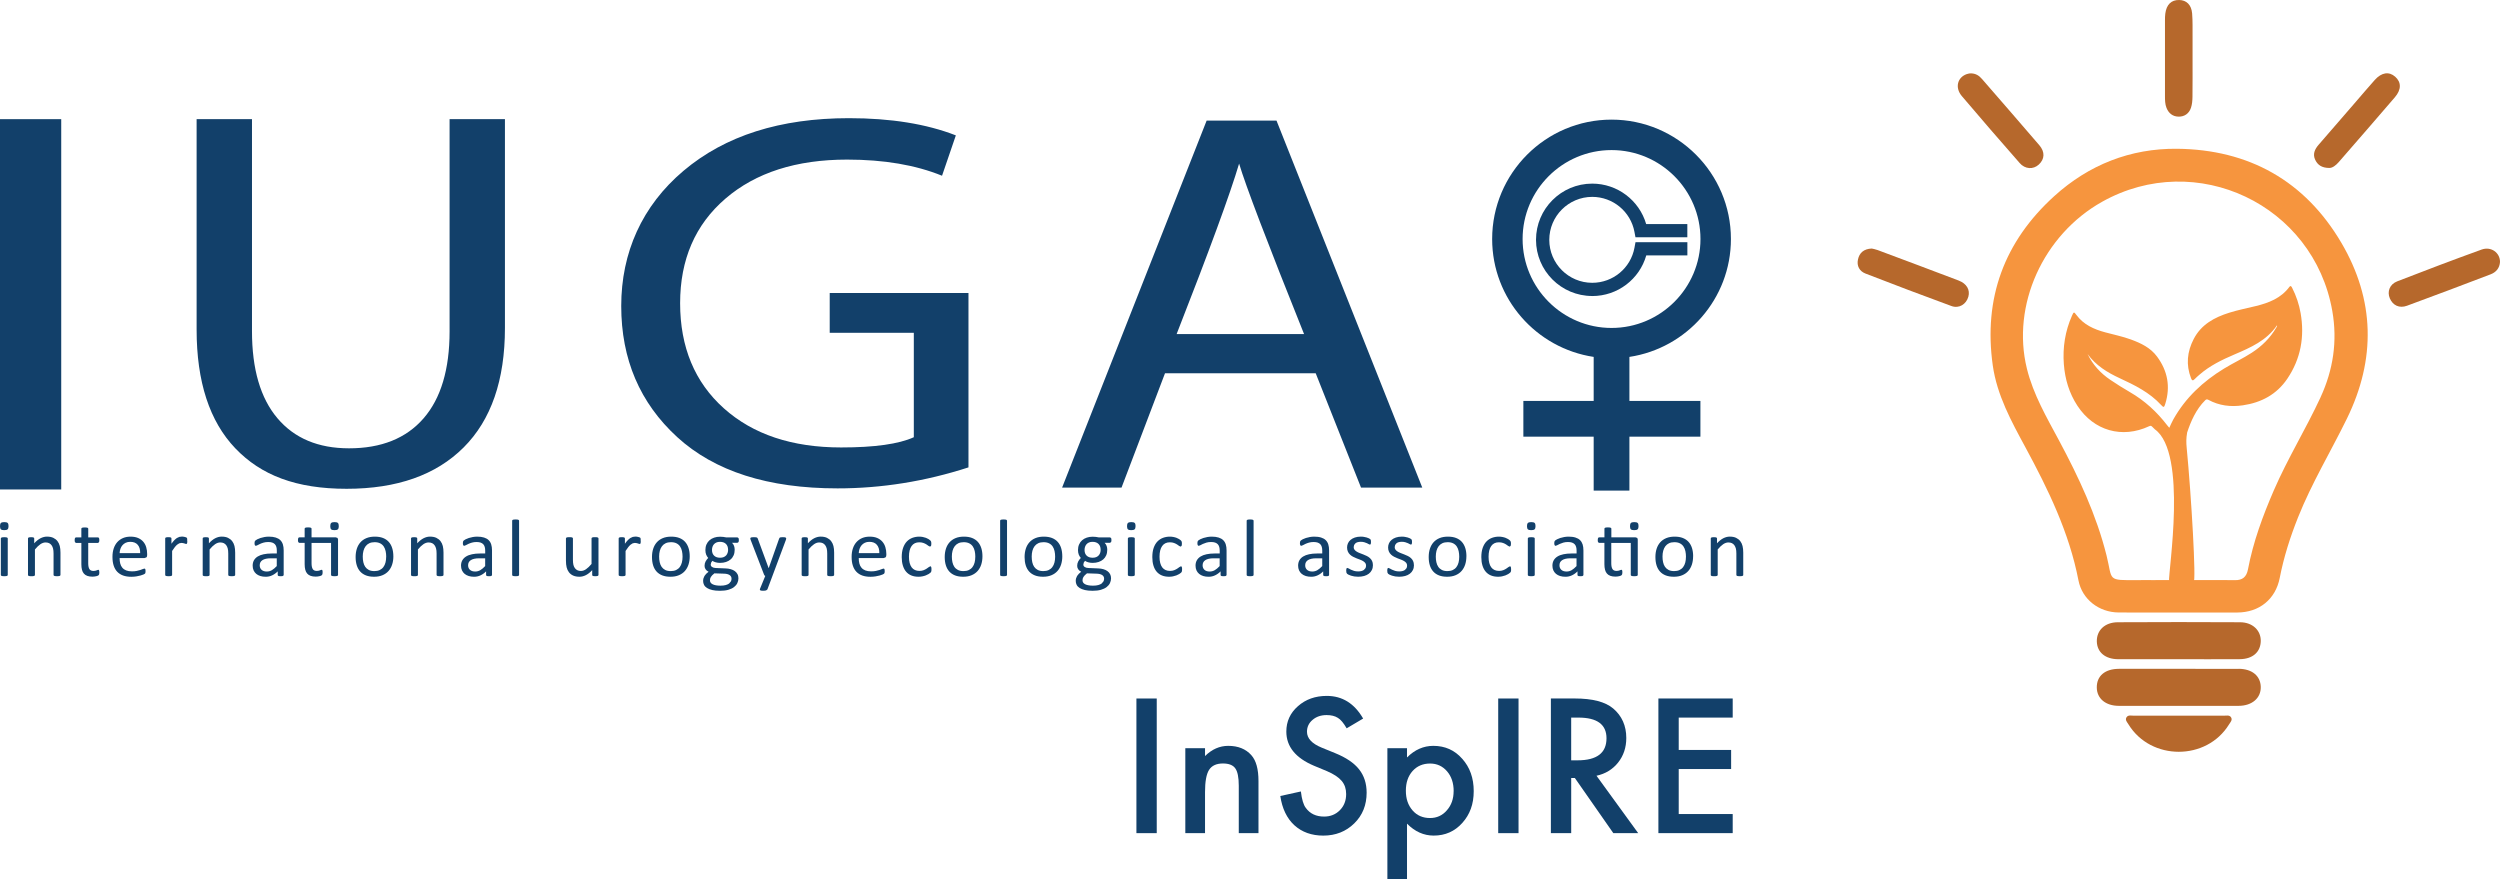 <?xml version="1.0" encoding="UTF-8"?><svg id="Layer_2" xmlns="http://www.w3.org/2000/svg" viewBox="0 0 1221.69 429.72"><defs><style>.cls-1{fill:#b6682c;}.cls-2{fill:#f6953e;}.cls-3{fill:#12406a;}</style></defs><g id="Layer_1-2"><path class="cls-3" d="M4.17,257.09c0,.77-.15,1.29-.45,1.57-.3.28-.85.42-1.65.42s-1.33-.13-1.63-.41c-.29-.27-.44-.79-.44-1.54s.15-1.29.45-1.57c.3-.28.85-.42,1.65-.42s1.33.14,1.63.41c.29.27.44.79.44,1.54M3.79,280.97l-.08.26-.27.19-.51.12-.84.04-.82-.04-.52-.12-.27-.19-.07-.26v-17.84l.07-.25.27-.2.52-.12.82-.04.84.04.51.12.27.2.08.25v17.84ZM29.54,280.97l-.08.26-.26.19-.51.12-.82.04-.84-.04-.51-.12-.27-.19-.08-.26v-10.44c0-1.02-.08-1.84-.24-2.46s-.4-1.16-.71-1.6c-.32-.45-.72-.8-1.22-1.04-.5-.23-1.07-.35-1.73-.35-.85,0-1.69.29-2.54.87-.84.58-1.74,1.43-2.66,2.56v12.47l-.09.26-.26.19-.51.12-.84.04-.82-.04-.53-.12-.27-.19-.07-.26v-17.84l.06-.27.24-.2.47-.12.76-.03.75.03.46.12.23.2.07.27v2.36c1.04-1.13,2.07-1.96,3.1-2.48,1.04-.52,2.08-.79,3.13-.79,1.22,0,2.26.2,3.1.6.84.41,1.52.95,2.04,1.62.52.67.89,1.47,1.12,2.37.23.91.34,1.99.34,3.27v10.89ZM48.55,279.65l-.08.92-.24.49-.49.3-.75.23-.89.15-.95.06c-.95,0-1.77-.12-2.46-.37-.68-.24-1.25-.61-1.68-1.11-.44-.5-.76-1.12-.95-1.89-.2-.76-.3-1.65-.3-2.68v-10.43h-2.59l-.49-.32c-.12-.21-.19-.55-.19-1.03l.05-.63.13-.42.22-.23.3-.07h2.57v-4.24l.07-.26.26-.21.52-.12.82-.04.84.04.51.12.27.21.08.26v4.24h4.74l.28.07.22.23.13.42.04.63c0,.48-.06.82-.19,1.03l-.49.32h-4.74v9.96c0,1.23.19,2.15.56,2.79.38.62,1.05.94,2.02.94l.84-.09.66-.19.49-.19.37-.09.2.05.14.19.1.37.04.59M71.91,271.28c0,.52-.13.89-.4,1.11l-.92.33h-12.14c0,.99.1,1.88.31,2.68.21.8.55,1.48,1.03,2.04.48.57,1.1,1.01,1.87,1.31.77.3,1.71.46,2.81.46.88,0,1.66-.07,2.35-.21.69-.14,1.28-.3,1.78-.47.5-.17.92-.33,1.24-.47l.73-.21.25.07.18.21.09.38.03.6-.02.45-.05.34-.1.26-.19.23-.67.36c-.37.16-.84.33-1.43.49-.58.16-1.26.3-2.03.43-.77.12-1.59.19-2.46.19-1.52,0-2.84-.21-3.98-.61-1.14-.41-2.1-1.02-2.88-1.82-.78-.81-1.36-1.82-1.76-3.04-.4-1.21-.59-2.63-.59-4.25s.21-2.91.61-4.13c.41-1.23,1-2.26,1.77-3.12.77-.85,1.71-1.51,2.8-1.97,1.09-.46,2.32-.68,3.66-.68,1.45,0,2.68.23,3.7.67,1.02.45,1.86,1.05,2.51,1.82.66.76,1.14,1.65,1.44,2.68s.46,2.12.46,3.29v.59ZM68.5,270.3c.04-1.72-.35-3.07-1.18-4.05-.83-.99-2.06-1.47-3.7-1.47-.84,0-1.57.15-2.21.46-.63.3-1.16.71-1.58,1.21-.43.5-.76,1.09-.99,1.76-.23.67-.36,1.36-.39,2.09h10.05ZM91.53,264.29l-.02.73-.09.46-.15.26-.26.09-.4-.09-.53-.18-.67-.17-.8-.08-1.01.2-1.04.66c-.36.3-.74.71-1.14,1.21-.4.51-.83,1.13-1.31,1.86v11.73l-.08.26-.27.19-.51.12-.84.04-.82-.04-.52-.12-.27-.19-.07-.26v-17.84l.06-.27.25-.2.47-.12.76-.03.74.03.47.12.23.2.07.27v2.59c.51-.71.98-1.3,1.42-1.75.45-.45.87-.81,1.26-1.06l1.18-.54,1.17-.15.61.02.71.12.66.18.42.2.16.19.07.23.04.4v.73M114.92,280.97l-.08.26-.26.19-.52.12-.82.04-.84-.04-.51-.12-.27-.19-.08-.26v-10.44c0-1.02-.08-1.84-.24-2.46-.16-.62-.4-1.16-.72-1.6-.32-.45-.72-.8-1.22-1.04-.5-.23-1.07-.35-1.73-.35-.85,0-1.69.29-2.54.87s-1.74,1.43-2.67,2.56v12.47l-.08.26-.26.19-.51.12-.84.04-.82-.04-.52-.12-.27-.19-.07-.26v-17.84l.06-.27.24-.2.47-.12.76-.03.75.03.46.12.23.2.07.27v2.36c1.04-1.13,2.07-1.96,3.1-2.48,1.03-.52,2.07-.79,3.13-.79,1.23,0,2.26.2,3.1.6.84.41,1.52.95,2.04,1.62.52.67.89,1.47,1.12,2.37.22.91.34,1.99.34,3.27v10.89ZM138.61,280.99l-.16.36-.45.18-.84.06-.85-.06-.46-.18-.14-.36v-1.78c-.81.83-1.71,1.48-2.69,1.94-.99.47-2.04.7-3.15.7-.97,0-1.85-.12-2.64-.36-.79-.25-1.46-.6-2.01-1.06-.55-.46-.98-1.03-1.29-1.7-.31-.68-.46-1.45-.46-2.31,0-1.01.21-1.87.63-2.62.43-.74,1.04-1.36,1.83-1.85.8-.49,1.76-.86,2.92-1.1,1.15-.25,2.45-.37,3.88-.37h2.54v-1.39c0-.69-.07-1.3-.22-1.83-.15-.53-.4-.97-.73-1.32-.34-.35-.77-.62-1.3-.8-.54-.18-1.19-.27-1.97-.27-.83,0-1.58.1-2.24.29-.67.19-1.25.41-1.75.64-.5.23-.92.44-1.25.64l-.75.29-.29-.08-.22-.23-.13-.41-.04-.55.07-.78.35-.55c.18-.17.5-.37.95-.6.45-.23.97-.44,1.56-.63.58-.19,1.23-.35,1.92-.47.7-.12,1.4-.19,2.11-.19,1.33,0,2.45.14,3.38.44.93.29,1.68.71,2.26,1.28.57.56.99,1.26,1.25,2.09.26.83.39,1.8.39,2.92v12.04ZM135.26,272.83h-2.89c-.93,0-1.74.07-2.43.23-.69.15-1.25.38-1.7.68-.45.3-.79.66-1,1.07-.21.42-.32.9-.32,1.44,0,.93.31,1.66.92,2.22.61.55,1.46.82,2.55.82.89,0,1.72-.22,2.47-.66.76-.44,1.56-1.11,2.39-2v-3.8ZM164.12,262.61l.84.27.23.78v17.31l-.08.26-.28.19-.53.12-.8.04-.84-.04-.52-.12-.28-.19-.08-.26v-15.66h-9.53v9.96c0,1.23.19,2.15.56,2.79.37.62,1.05.94,2.02.94l.84-.09.66-.19.49-.19.37-.09.2.05.14.19.09.37.04.59-.08.9-.24.49-.49.31-.75.23-.89.15-.94.06c-.96,0-1.78-.12-2.46-.37-.69-.24-1.25-.61-1.68-1.11-.44-.5-.76-1.12-.95-1.89-.2-.76-.3-1.65-.3-2.68v-10.43h-2.59l-.49-.32c-.12-.21-.19-.55-.19-1.03l.05-.63.13-.42.22-.23.3-.07h2.57v-4.24l.07-.26.26-.21.52-.12.82-.04.84.04.51.12.27.21.08.26v4.24h11.87ZM165.56,257.09c0,.77-.15,1.29-.45,1.57-.3.28-.85.42-1.65.42s-1.33-.13-1.63-.41c-.29-.27-.44-.79-.44-1.54s.15-1.29.45-1.57c.3-.28.85-.42,1.65-.42s1.33.14,1.62.41c.29.27.44.79.44,1.54M192.23,271.85c0,1.46-.2,2.8-.6,4.02-.39,1.22-.99,2.28-1.77,3.16-.79.89-1.77,1.58-2.95,2.07-1.18.5-2.55.74-4.11.74s-2.83-.22-3.97-.65c-1.13-.44-2.06-1.07-2.81-1.9-.75-.83-1.31-1.85-1.68-3.03-.37-1.19-.56-2.54-.56-4.05s.2-2.8.58-4.02c.39-1.22.98-2.28,1.76-3.16.78-.89,1.76-1.57,2.94-2.06,1.17-.49,2.55-.73,4.12-.73s2.84.22,3.97.65c1.13.44,2.06,1.07,2.81,1.9.75.83,1.32,1.85,1.69,3.04.37,1.19.57,2.53.57,4.02M188.73,272.06c0-.96-.09-1.88-.28-2.74-.19-.86-.49-1.62-.92-2.26-.43-.65-1.01-1.16-1.74-1.54-.73-.37-1.64-.57-2.73-.57-1.01,0-1.87.18-2.6.52-.72.35-1.32.83-1.79,1.46-.47.63-.82,1.38-1.05,2.23-.23.86-.35,1.79-.35,2.82s.1,1.9.28,2.76c.19.86.49,1.61.93,2.25.44.64,1.02,1.15,1.75,1.53.73.38,1.64.56,2.73.56.99,0,1.86-.17,2.58-.51.73-.35,1.34-.82,1.8-1.45.47-.62.82-1.36,1.04-2.22.22-.86.33-1.81.33-2.84M216.73,280.97l-.08.26-.27.19-.51.12-.82.04-.84-.04-.51-.12-.27-.19-.08-.26v-10.44c0-1.02-.08-1.84-.25-2.46-.16-.62-.4-1.16-.72-1.6-.31-.45-.72-.8-1.21-1.04-.5-.23-1.08-.35-1.74-.35-.85,0-1.69.29-2.54.87-.85.58-1.74,1.43-2.66,2.56v12.47l-.08.26-.27.19-.51.12-.84.04-.82-.04-.52-.12-.26-.19-.07-.26v-17.84l.06-.27.24-.2.47-.12.76-.03.74.03.46.12.23.2.07.27v2.36c1.04-1.13,2.08-1.96,3.11-2.48,1.03-.52,2.07-.79,3.12-.79,1.23,0,2.26.2,3.11.6.84.41,1.52.95,2.04,1.62.52.67.89,1.47,1.12,2.37.23.91.34,1.99.34,3.27v10.89ZM240.43,280.99l-.16.36-.45.18-.84.06-.84-.06-.46-.18-.14-.36v-1.78c-.81.83-1.71,1.48-2.69,1.94-1,.47-2.04.7-3.15.7-.97,0-1.86-.12-2.64-.36-.79-.25-1.45-.6-2.01-1.06-.55-.46-.98-1.03-1.29-1.7-.31-.68-.47-1.45-.47-2.31,0-1.01.22-1.87.64-2.62.43-.74,1.04-1.36,1.83-1.85.79-.49,1.76-.86,2.92-1.1,1.15-.25,2.44-.37,3.87-.37h2.55v-1.39c0-.69-.07-1.3-.23-1.83-.15-.53-.39-.97-.73-1.32-.34-.35-.77-.62-1.3-.8-.54-.18-1.19-.27-1.98-.27-.83,0-1.58.1-2.24.29-.67.19-1.24.41-1.74.64-.5.23-.92.44-1.26.64l-.75.29-.29-.08-.22-.23-.13-.41-.04-.55.07-.78.35-.55c.19-.17.5-.37.95-.6.45-.23.97-.44,1.56-.63.58-.19,1.23-.35,1.93-.47.7-.12,1.4-.19,2.11-.19,1.33,0,2.45.14,3.38.44.93.29,1.68.71,2.25,1.28.58.56.99,1.26,1.25,2.09.26.83.39,1.8.39,2.92v12.04ZM237.08,272.83h-2.89c-.93,0-1.74.07-2.42.23-.69.15-1.25.38-1.71.68-.45.3-.78.66-.99,1.07-.21.42-.32.9-.32,1.44,0,.93.31,1.66.92,2.22.61.55,1.46.82,2.56.82.89,0,1.71-.22,2.47-.66.76-.44,1.55-1.11,2.39-2v-3.8ZM253.66,280.97l-.08.26-.27.19-.51.12-.84.04-.82-.04-.52-.12-.27-.19-.07-.26v-26.48l.07-.28.27-.2.52-.12.82-.04.84.04.51.12.27.2.08.28v26.48ZM292.45,280.97l-.07.26-.25.19-.48.12-.73.04-.77-.04-.47-.12-.23-.19-.06-.26v-2.36c-1.05,1.13-2.09,1.95-3.12,2.46-1.03.51-2.06.77-3.11.77-1.23,0-2.27-.2-3.11-.59-.84-.39-1.52-.93-2.04-1.62-.52-.68-.89-1.47-1.11-2.38-.23-.91-.34-2-.34-3.3v-10.83l.08-.27.27-.2.54-.12.82-.03.82.03.52.12.28.2.08.27v10.39c0,1.04.08,1.88.23,2.51.16.63.4,1.16.72,1.6.32.45.73.79,1.22,1.04.49.24,1.06.36,1.72.36.84,0,1.69-.29,2.53-.87.84-.58,1.73-1.43,2.68-2.56v-12.47l.07-.27.27-.2.52-.12.83-.03.82.03.51.12.28.2.09.27v17.84ZM313.12,264.29l-.02.73-.08.46-.16.26-.25.09-.4-.09-.54-.18-.67-.17-.8-.08-1.01.2-1.04.66c-.36.3-.74.71-1.14,1.21-.4.51-.83,1.13-1.31,1.86v11.73l-.09.26-.26.19-.51.12-.84.04-.82-.04-.52-.12-.26-.19-.07-.26v-17.84l.06-.27.24-.2.47-.12.76-.03.75.03.46.12.23.2.08.27v2.59c.5-.71.97-1.3,1.42-1.75.44-.45.86-.81,1.26-1.06l1.18-.54,1.18-.15.6.02.7.12.67.18.42.2.16.19.07.23.04.4v.73M337.05,271.85c0,1.46-.2,2.8-.59,4.02-.4,1.22-.99,2.28-1.77,3.16s-1.77,1.58-2.95,2.07c-1.18.5-2.55.74-4.11.74s-2.84-.22-3.97-.65c-1.13-.44-2.07-1.07-2.82-1.9-.75-.83-1.31-1.85-1.68-3.03-.37-1.19-.55-2.54-.55-4.05s.19-2.8.58-4.02c.39-1.22.98-2.28,1.76-3.16.78-.89,1.76-1.57,2.94-2.06,1.17-.49,2.55-.73,4.12-.73s2.84.22,3.97.65c1.13.44,2.07,1.07,2.81,1.9.75.83,1.31,1.85,1.69,3.04.38,1.19.57,2.53.57,4.02M333.55,272.06c0-.96-.1-1.88-.28-2.74-.18-.86-.49-1.62-.92-2.26-.43-.65-1.01-1.16-1.74-1.54-.73-.37-1.64-.57-2.73-.57-1.01,0-1.87.18-2.6.52-.72.35-1.32.83-1.79,1.46-.47.63-.82,1.38-1.05,2.23-.23.86-.34,1.79-.34,2.82s.09,1.9.28,2.76c.19.86.49,1.61.93,2.25.44.64,1.02,1.15,1.75,1.53.73.38,1.64.56,2.73.56.99,0,1.86-.17,2.59-.51.73-.35,1.33-.82,1.8-1.45.47-.62.81-1.36,1.03-2.22.22-.86.34-1.81.34-2.84M361.06,263.94c0,.47-.07.8-.2,1l-.5.31h-2.63c.48.48.81,1.01,1,1.58.19.58.29,1.17.29,1.8,0,1.03-.17,1.94-.51,2.73-.35.8-.83,1.47-1.47,2.01-.64.55-1.4.97-2.27,1.26-.87.29-1.85.44-2.91.44-.75,0-1.47-.1-2.14-.29-.68-.19-1.2-.43-1.57-.72l-.61.81-.23,1.05c0,.47.22.85.66,1.15.45.31,1.04.47,1.77.5l4.82.2c.92.03,1.75.15,2.52.37.77.22,1.43.53,1.99.93.56.4,1,.9,1.31,1.49.32.58.47,1.27.47,2.05s-.18,1.6-.53,2.33c-.35.74-.9,1.39-1.63,1.95-.73.56-1.66,1-2.8,1.33-1.14.32-2.47.48-4.02.48s-2.75-.12-3.8-.36c-1.05-.25-1.9-.58-2.57-1.01-.67-.42-1.16-.93-1.45-1.52-.3-.58-.45-1.22-.45-1.91,0-.44.05-.86.16-1.27l.5-1.17.84-1.06c.33-.33.72-.67,1.16-1-.67-.33-1.17-.75-1.48-1.25-.32-.5-.48-1.05-.48-1.63,0-.81.17-1.52.51-2.16.34-.63.77-1.2,1.27-1.7-.42-.49-.76-1.04-1-1.65-.25-.61-.37-1.36-.37-2.23,0-1.02.18-1.93.53-2.73.36-.81.85-1.49,1.48-2.04.63-.56,1.39-.98,2.26-1.28.88-.3,1.84-.45,2.88-.45.56,0,1.08.03,1.57.09.48.06.94.14,1.36.23h5.57l.52.33c.12.22.18.55.18,1M357.48,282.77c0-.77-.33-1.35-.97-1.77-.65-.41-1.52-.63-2.63-.66l-4.77-.16c-.44.33-.8.64-1.07.94l-.67.85-.34.8-.09.82c0,.86.45,1.51,1.35,1.95.9.44,2.16.66,3.77.66,1.03,0,1.88-.1,2.57-.29.69-.19,1.25-.45,1.67-.76l.91-1.09c.19-.41.28-.84.28-1.29M355.79,268.64c0-1.21-.35-2.16-1.04-2.84-.69-.68-1.67-1.02-2.94-1.02-.66,0-1.23.1-1.72.32-.48.21-.89.5-1.21.87-.32.37-.56.8-.72,1.28-.16.48-.23.99-.23,1.52,0,1.17.35,2.1,1.04,2.77.7.67,1.66,1.01,2.91,1.01.67,0,1.26-.1,1.75-.3.49-.21.9-.49,1.23-.85.32-.36.56-.78.71-1.26.16-.47.24-.97.24-1.49M377.47,281.46l-2.46,6.58-.62.48c-.33.11-.84.17-1.52.17l-.86-.05-.5-.17-.2-.32.11-.47,2.54-6.22-.35-.25-.23-.37-6.57-17.05-.17-.65.17-.38.53-.19.99-.05.96.03.55.11.3.23.19.4,5.27,14.31h.06l5.08-14.39.3-.49.52-.16c.23-.03.57-.05,1-.05l.94.05.54.19.17.38-.12.59-6.62,17.74ZM407.62,280.97l-.08.26-.27.19-.51.12-.82.04-.84-.04-.51-.12-.27-.19-.08-.26v-10.44c0-1.02-.08-1.84-.24-2.46-.16-.62-.4-1.16-.72-1.6-.31-.45-.72-.8-1.22-1.04-.5-.23-1.07-.35-1.73-.35-.85,0-1.7.29-2.54.87-.85.58-1.74,1.43-2.67,2.56v12.47l-.08.26-.26.19-.51.12-.84.04-.82-.04-.52-.12-.27-.19-.07-.26v-17.84l.06-.27.24-.2.47-.12.76-.03.75.03.46.12.23.2.07.27v2.36c1.04-1.13,2.07-1.96,3.1-2.48,1.04-.52,2.07-.79,3.13-.79,1.23,0,2.26.2,3.1.6.84.41,1.52.95,2.04,1.62.52.67.89,1.47,1.12,2.37.23.91.34,1.99.34,3.27v10.89ZM433.12,271.28c0,.52-.14.89-.41,1.11l-.92.33h-12.14c0,.99.1,1.88.31,2.68.21.8.55,1.48,1.03,2.04.48.57,1.1,1.01,1.87,1.31.77.3,1.71.46,2.82.46.88,0,1.66-.07,2.34-.21.69-.14,1.28-.3,1.78-.47.5-.17.92-.33,1.24-.47l.73-.21.26.07.17.21.1.38.03.6-.02.45-.05.34-.11.26-.18.23-.67.36c-.37.16-.84.33-1.43.49-.59.16-1.27.3-2.04.43-.77.12-1.6.19-2.46.19-1.52,0-2.84-.21-3.98-.61-1.14-.41-2.1-1.02-2.87-1.82-.78-.81-1.37-1.82-1.76-3.04-.4-1.21-.59-2.63-.59-4.25s.21-2.91.61-4.13c.41-1.23,1-2.26,1.77-3.12.77-.85,1.7-1.51,2.79-1.97,1.1-.46,2.32-.68,3.67-.68,1.44,0,2.68.23,3.7.67,1.02.45,1.85,1.05,2.51,1.82.65.76,1.14,1.65,1.44,2.68.31,1.03.47,2.12.47,3.29v.59ZM429.71,270.3c.04-1.72-.36-3.07-1.19-4.05-.83-.99-2.06-1.47-3.7-1.47-.83,0-1.57.15-2.2.46-.64.3-1.16.71-1.59,1.21-.43.5-.75,1.09-.99,1.76-.23.67-.36,1.36-.39,2.09h10.05ZM455.18,278.24l-.02.58-.07.41-.12.3-.33.38-.87.62c-.41.25-.87.47-1.38.66-.51.19-1.06.35-1.67.47-.6.12-1.22.18-1.86.18-1.33,0-2.5-.21-3.52-.63-1.03-.42-1.88-1.05-2.57-1.86-.69-.81-1.21-1.81-1.57-3-.36-1.18-.55-2.55-.55-4.09,0-1.75.23-3.27.67-4.53.45-1.27,1.05-2.3,1.82-3.11.77-.8,1.68-1.4,2.72-1.79,1.05-.39,2.17-.59,3.38-.59.59,0,1.16.06,1.71.17.55.11,1.06.24,1.53.42.46.18.88.38,1.24.6l.79.58.34.38.16.33.08.43.02.59c0,.51-.06.87-.18,1.07l-.45.31-.71-.33-1.01-.72c-.41-.27-.91-.51-1.49-.73-.58-.22-1.27-.33-2.06-.33-1.63,0-2.87.6-3.74,1.81-.87,1.21-1.29,2.97-1.29,5.26,0,1.16.11,2.15.34,3.02.23.87.56,1.59.99,2.17.44.58.97,1.01,1.61,1.29.63.28,1.36.43,2.18.43.78,0,1.46-.12,2.05-.35.59-.24,1.09-.5,1.52-.79l1.08-.77.69-.35.24.08.17.27.11.47.03.68M480.1,271.85c0,1.46-.2,2.8-.59,4.02-.39,1.22-.99,2.28-1.77,3.16-.79.89-1.77,1.58-2.95,2.07-1.18.5-2.55.74-4.11.74s-2.84-.22-3.97-.65c-1.13-.44-2.06-1.07-2.81-1.9-.75-.83-1.31-1.85-1.68-3.03-.37-1.19-.56-2.54-.56-4.05s.2-2.8.58-4.02c.39-1.22.97-2.28,1.76-3.16.79-.89,1.76-1.57,2.94-2.06,1.17-.49,2.55-.73,4.11-.73s2.84.22,3.97.65c1.13.44,2.07,1.07,2.82,1.9.75.83,1.31,1.85,1.69,3.04.38,1.19.57,2.53.57,4.02M476.61,272.06c0-.96-.09-1.88-.28-2.74-.19-.86-.49-1.62-.93-2.26-.43-.65-1.01-1.16-1.74-1.54-.73-.37-1.64-.57-2.73-.57-1.01,0-1.87.18-2.6.52-.72.35-1.32.83-1.79,1.46-.47.63-.82,1.38-1.05,2.23-.23.86-.34,1.79-.34,2.82s.1,1.9.28,2.76c.19.86.5,1.61.93,2.25.43.64,1.02,1.15,1.75,1.53.74.38,1.64.56,2.73.56,1,0,1.86-.17,2.59-.51.73-.35,1.33-.82,1.8-1.45.47-.62.82-1.36,1.04-2.22.22-.86.33-1.81.33-2.84M492.11,280.97l-.09.26-.26.19-.51.12-.84.04-.82-.04-.52-.12-.26-.19-.07-.26v-26.48l.07-.28.26-.2.52-.12.82-.04.84.04.51.12.26.2.09.28v26.48ZM519.12,271.85c0,1.46-.2,2.8-.59,4.02-.39,1.22-.98,2.28-1.77,3.16-.79.89-1.77,1.58-2.95,2.07-1.18.5-2.56.74-4.11.74s-2.83-.22-3.96-.65c-1.13-.44-2.07-1.07-2.82-1.9-.75-.83-1.31-1.85-1.68-3.03-.36-1.19-.55-2.54-.55-4.05s.2-2.8.58-4.02c.39-1.22.97-2.28,1.76-3.16.79-.89,1.76-1.57,2.94-2.06,1.17-.49,2.55-.73,4.11-.73s2.84.22,3.97.65c1.13.44,2.07,1.07,2.81,1.9.75.83,1.32,1.85,1.69,3.04.37,1.19.56,2.53.56,4.02M515.62,272.06c0-.96-.09-1.88-.28-2.74-.19-.86-.49-1.62-.92-2.26-.43-.65-1.01-1.16-1.74-1.54-.73-.37-1.64-.57-2.73-.57-1.01,0-1.87.18-2.6.52-.72.35-1.32.83-1.79,1.46-.47.63-.82,1.38-1.05,2.23-.22.86-.34,1.79-.34,2.82s.1,1.9.28,2.76c.18.86.49,1.61.93,2.25.44.64,1.02,1.15,1.75,1.53.73.38,1.64.56,2.73.56.99,0,1.86-.17,2.59-.51.73-.35,1.33-.82,1.8-1.45.47-.62.82-1.36,1.04-2.22.22-.86.33-1.81.33-2.84M543.13,263.94c0,.47-.06.8-.2,1l-.5.31h-2.63c.47.48.81,1.01,1,1.58.19.58.29,1.17.29,1.8,0,1.03-.17,1.94-.51,2.73-.34.8-.83,1.47-1.46,2.01-.64.55-1.4.97-2.27,1.26-.87.29-1.85.44-2.91.44-.75,0-1.47-.1-2.14-.29-.68-.19-1.2-.43-1.56-.72l-.61.81-.23,1.05c0,.47.22.85.66,1.15.45.31,1.04.47,1.77.5l4.82.2c.91.03,1.75.15,2.52.37.76.22,1.43.53,1.98.93.57.4,1,.9,1.32,1.49.31.58.47,1.27.47,2.05s-.18,1.6-.53,2.33c-.36.74-.9,1.39-1.63,1.95-.73.56-1.66,1-2.8,1.33-1.14.32-2.47.48-4.01.48s-2.76-.12-3.8-.36c-1.05-.25-1.9-.58-2.57-1.01-.67-.42-1.16-.93-1.46-1.52-.3-.58-.45-1.22-.45-1.91,0-.44.05-.86.16-1.27l.5-1.17.84-1.06c.34-.33.72-.67,1.16-1-.67-.33-1.16-.75-1.48-1.25-.32-.5-.48-1.05-.48-1.63,0-.81.17-1.52.51-2.16.34-.63.76-1.2,1.27-1.7-.43-.49-.76-1.04-1.01-1.65-.24-.61-.37-1.36-.37-2.23,0-1.02.18-1.93.54-2.73.35-.81.84-1.49,1.47-2.04.63-.56,1.38-.98,2.26-1.28.88-.3,1.84-.45,2.88-.45.56,0,1.08.03,1.57.09.48.06.93.14,1.36.23h5.57l.52.33c.12.22.17.55.17,1M539.55,282.77c0-.77-.33-1.35-.97-1.77-.65-.41-1.53-.63-2.63-.66l-4.77-.16c-.44.33-.8.64-1.07.94l-.67.85-.34.8-.1.82c0,.86.45,1.51,1.35,1.95.9.44,2.16.66,3.77.66,1.02,0,1.88-.1,2.57-.29.69-.19,1.24-.45,1.67-.76l.91-1.09c.19-.41.28-.84.28-1.29M537.85,268.64c0-1.21-.35-2.16-1.04-2.84-.69-.68-1.67-1.02-2.94-1.02-.66,0-1.23.1-1.72.32-.49.21-.89.5-1.21.87-.32.37-.56.8-.72,1.28-.16.48-.23.99-.23,1.52,0,1.17.35,2.1,1.04,2.77.69.67,1.66,1.01,2.91,1.01.67,0,1.25-.1,1.75-.3.49-.21.9-.49,1.22-.85.33-.36.56-.78.72-1.26.16-.47.23-.97.23-1.49M554.91,257.09c0,.77-.15,1.29-.45,1.57-.3.28-.85.42-1.65.42s-1.33-.13-1.62-.41c-.29-.27-.44-.79-.44-1.54s.15-1.29.45-1.57c.3-.28.85-.42,1.66-.42s1.33.14,1.62.41c.3.27.44.79.44,1.54M554.54,280.97l-.08.26-.27.19-.51.12-.84.04-.82-.04-.52-.12-.27-.19-.07-.26v-17.84l.07-.25.27-.2.52-.12.82-.04.84.04.51.12.27.2.08.25v17.84ZM577.64,278.24l-.02.58-.07.41-.12.3-.33.38-.87.62c-.41.25-.87.47-1.38.66-.51.19-1.07.35-1.67.47-.6.12-1.22.18-1.87.18-1.32,0-2.5-.21-3.52-.63-1.02-.42-1.88-1.05-2.57-1.86-.69-.81-1.21-1.81-1.57-3-.36-1.18-.54-2.55-.54-4.09,0-1.75.22-3.27.66-4.53.45-1.27,1.05-2.3,1.83-3.11.77-.8,1.68-1.4,2.72-1.79,1.05-.39,2.18-.59,3.39-.59.58,0,1.16.06,1.71.17.55.11,1.06.24,1.52.42.47.18.88.38,1.24.6l.79.58.34.38.15.33.08.43.02.59c0,.51-.06.87-.19,1.07l-.45.31-.7-.33-1.01-.72c-.41-.27-.91-.51-1.49-.73-.58-.22-1.27-.33-2.06-.33-1.62,0-2.87.6-3.73,1.81-.87,1.21-1.3,2.97-1.3,5.26,0,1.16.11,2.15.34,3.02.23.87.56,1.59.99,2.17.44.58.98,1.01,1.61,1.29.63.28,1.36.43,2.18.43s1.46-.12,2.05-.35c.59-.24,1.1-.5,1.53-.79l1.08-.77.69-.35.25.08.17.27.11.47.03.68M599.37,280.99l-.16.36-.45.18-.84.06-.85-.06-.46-.18-.14-.36v-1.78c-.81.83-1.71,1.48-2.7,1.94-.99.47-2.04.7-3.15.7-.97,0-1.85-.12-2.63-.36-.79-.25-1.46-.6-2.01-1.06-.56-.46-.98-1.03-1.29-1.7-.31-.68-.46-1.45-.46-2.31,0-1.01.21-1.87.64-2.62.42-.74,1.04-1.36,1.83-1.85.8-.49,1.76-.86,2.91-1.1,1.15-.25,2.45-.37,3.88-.37h2.55v-1.39c0-.69-.08-1.3-.23-1.83-.15-.53-.39-.97-.73-1.32-.33-.35-.77-.62-1.3-.8-.53-.18-1.19-.27-1.97-.27-.84,0-1.59.1-2.25.29-.66.19-1.24.41-1.74.64-.5.23-.92.44-1.25.64l-.75.29-.29-.08-.22-.23-.13-.41-.04-.55.07-.78.35-.55c.18-.17.5-.37.95-.6.45-.23.97-.44,1.56-.63.59-.19,1.23-.35,1.93-.47.7-.12,1.4-.19,2.11-.19,1.33,0,2.45.14,3.38.44.93.29,1.68.71,2.26,1.28.57.56.99,1.26,1.25,2.09.26.83.39,1.8.39,2.92v12.04ZM596.02,272.83h-2.89c-.93,0-1.74.07-2.42.23-.69.15-1.26.38-1.7.68-.46.3-.79.66-1,1.07-.21.42-.32.9-.32,1.44,0,.93.3,1.66.91,2.22.6.55,1.46.82,2.56.82.89,0,1.71-.22,2.47-.66.76-.44,1.56-1.11,2.39-2v-3.8ZM612.6,280.97l-.08.26-.27.19-.51.12-.84.04-.82-.04-.53-.12-.26-.19-.07-.26v-26.48l.07-.28.26-.2.53-.12.82-.04.84.04.51.12.27.2.08.28v26.48ZM649.5,280.99l-.16.36-.45.18-.83.06-.85-.06-.46-.18-.14-.36v-1.78c-.81.83-1.7,1.48-2.7,1.94-.99.47-2.04.7-3.15.7-.97,0-1.85-.12-2.64-.36-.79-.25-1.45-.6-2.01-1.06-.56-.46-.98-1.03-1.29-1.7-.31-.68-.46-1.45-.46-2.31,0-1.01.21-1.87.63-2.62.42-.74,1.04-1.36,1.83-1.85.8-.49,1.76-.86,2.91-1.1,1.15-.25,2.45-.37,3.88-.37h2.54v-1.39c0-.69-.07-1.3-.23-1.83-.15-.53-.39-.97-.73-1.32-.34-.35-.77-.62-1.3-.8-.53-.18-1.19-.27-1.97-.27-.83,0-1.58.1-2.25.29-.67.19-1.25.41-1.75.64-.5.23-.92.44-1.25.64l-.75.29-.29-.08-.22-.23-.13-.41-.04-.55.07-.78.35-.55c.18-.17.5-.37.95-.6.46-.23.97-.44,1.56-.63.59-.19,1.23-.35,1.93-.47s1.4-.19,2.11-.19c1.32,0,2.45.14,3.38.44.93.29,1.68.71,2.26,1.28.57.56.99,1.26,1.25,2.09.26.83.39,1.8.39,2.92v12.04ZM646.15,272.83h-2.89c-.93,0-1.74.07-2.42.23-.69.15-1.26.38-1.71.68-.45.3-.78.66-.99,1.07-.22.42-.32.9-.32,1.44,0,.93.3,1.66.91,2.22.61.55,1.46.82,2.56.82.89,0,1.71-.22,2.47-.66.76-.44,1.55-1.11,2.39-2v-3.8ZM670.92,276.11c0,.92-.17,1.73-.52,2.44-.35.72-.85,1.32-1.49,1.81-.64.49-1.41.86-2.29,1.11-.89.25-1.87.37-2.93.37-.65,0-1.28-.05-1.87-.14-.59-.1-1.13-.23-1.6-.38-.47-.15-.87-.31-1.2-.47l-.72-.45-.33-.55-.11-.97.04-.63.1-.41.17-.23.26-.07.67.27,1.08.58c.43.21.93.41,1.52.59.59.17,1.27.26,2.03.26.57,0,1.08-.06,1.55-.18.46-.12.86-.29,1.21-.53l.79-.88c.18-.36.28-.79.28-1.28s-.13-.93-.4-1.27c-.27-.34-.62-.65-1.06-.91-.44-.26-.93-.5-1.48-.7-.54-.21-1.11-.42-1.69-.64-.58-.23-1.15-.48-1.7-.77-.56-.28-1.05-.63-1.49-1.04-.44-.41-.79-.9-1.05-1.47-.26-.57-.4-1.24-.4-2.04,0-.7.14-1.37.42-2.01.28-.64.7-1.2,1.27-1.68.56-.48,1.26-.87,2.1-1.16.84-.29,1.82-.44,2.94-.44.49,0,.99.03,1.48.12.49.07.94.17,1.33.29l1.02.38.64.36.29.28.1.27.06.37.03.54-.03.58-.1.41-.17.23-.23.07-.54-.22-.9-.47c-.37-.16-.81-.32-1.3-.47-.5-.14-1.07-.22-1.72-.22-.58,0-1.08.07-1.52.19-.44.12-.8.31-1.08.54l-.64.82-.22,1.04c0,.52.13.95.41,1.3.27.35.63.66,1.07.92.44.27.94.51,1.5.72.56.21,1.14.43,1.72.66.58.22,1.16.47,1.72.75.57.28,1.07.62,1.51,1.02.44.39.79.87,1.06,1.42.27.56.4,1.22.4,1.98M690.97,276.11c0,.92-.17,1.73-.52,2.44-.35.72-.84,1.32-1.49,1.81-.64.49-1.4.86-2.3,1.11-.89.25-1.87.37-2.93.37-.65,0-1.28-.05-1.87-.14-.59-.1-1.13-.23-1.6-.38-.47-.15-.87-.31-1.2-.47l-.71-.45-.33-.55-.1-.97.04-.63.1-.41.18-.23.25-.07.67.27,1.08.58c.43.21.94.41,1.52.59.59.17,1.26.26,2.03.26.57,0,1.09-.06,1.55-.18.47-.12.87-.29,1.21-.53l.79-.88c.18-.36.27-.79.27-1.28s-.13-.93-.4-1.27c-.27-.34-.62-.65-1.06-.91-.44-.26-.93-.5-1.47-.7-.55-.21-1.11-.42-1.69-.64-.58-.23-1.15-.48-1.7-.77-.56-.28-1.05-.63-1.49-1.04-.44-.41-.8-.9-1.06-1.47-.26-.57-.4-1.24-.4-2.04,0-.7.14-1.37.42-2.01.28-.64.7-1.2,1.27-1.68.56-.48,1.26-.87,2.1-1.16.84-.29,1.82-.44,2.94-.44.49,0,.99.03,1.48.12.49.07.94.17,1.33.29l1.02.38.63.36.29.28.11.27.06.37.03.54-.03.58-.11.41-.17.23-.23.07-.54-.22-.9-.47c-.37-.16-.81-.32-1.3-.47-.5-.14-1.07-.22-1.72-.22-.57,0-1.08.07-1.52.19-.44.12-.8.31-1.08.54l-.64.82-.22,1.04c0,.52.13.95.41,1.3.28.35.63.66,1.07.92.44.27.94.51,1.5.72.56.21,1.13.43,1.71.66.58.22,1.16.47,1.73.75.57.28,1.07.62,1.51,1.02.44.39.79.87,1.05,1.42.27.56.4,1.22.4,1.98M716.59,271.85c0,1.46-.2,2.8-.59,4.02-.4,1.22-.99,2.28-1.77,3.16-.79.89-1.77,1.58-2.95,2.07-1.18.5-2.56.74-4.11.74s-2.84-.22-3.96-.65c-1.13-.44-2.07-1.07-2.81-1.9-.75-.83-1.31-1.85-1.68-3.03-.37-1.19-.55-2.54-.55-4.05s.19-2.8.58-4.02c.39-1.22.98-2.28,1.76-3.16.79-.89,1.76-1.57,2.94-2.06,1.17-.49,2.55-.73,4.12-.73s2.84.22,3.97.65c1.13.44,2.07,1.07,2.82,1.9.75.83,1.31,1.85,1.69,3.04.37,1.19.56,2.53.56,4.02M713.09,272.06c0-.96-.09-1.88-.28-2.74-.19-.86-.49-1.62-.92-2.26-.43-.65-1.01-1.16-1.74-1.54-.73-.37-1.64-.57-2.73-.57-1.01,0-1.87.18-2.6.52-.72.35-1.32.83-1.79,1.46-.47.63-.82,1.38-1.05,2.23-.22.86-.34,1.79-.34,2.82s.09,1.9.28,2.76c.19.86.49,1.61.93,2.25.43.64,1.02,1.15,1.75,1.53.73.38,1.64.56,2.74.56.99,0,1.85-.17,2.58-.51.74-.35,1.34-.82,1.8-1.45.47-.62.82-1.36,1.04-2.22.22-.86.33-1.81.33-2.84M738.44,278.24l-.02.58-.07.41-.12.3-.33.38-.87.62c-.41.25-.87.47-1.38.66-.51.19-1.07.35-1.67.47-.6.12-1.22.18-1.87.18-1.33,0-2.5-.21-3.52-.63-1.03-.42-1.88-1.05-2.57-1.86-.69-.81-1.22-1.81-1.58-3-.36-1.18-.55-2.55-.55-4.09,0-1.75.23-3.27.67-4.53.45-1.27,1.05-2.3,1.83-3.11.77-.8,1.67-1.4,2.72-1.79,1.05-.39,2.18-.59,3.39-.59.59,0,1.16.06,1.71.17.56.11,1.06.24,1.52.42.47.18.88.38,1.24.6l.79.58.34.38.15.33.09.43.02.59c0,.51-.06.87-.19,1.07l-.45.31-.7-.33-1.02-.72c-.4-.27-.9-.51-1.48-.73-.58-.22-1.27-.33-2.06-.33-1.63,0-2.87.6-3.73,1.81-.87,1.21-1.3,2.97-1.3,5.26,0,1.16.11,2.15.34,3.02.22.87.55,1.59.99,2.17.44.58.97,1.01,1.61,1.29.63.28,1.36.43,2.18.43.78,0,1.46-.12,2.04-.35.59-.24,1.1-.5,1.52-.79l1.09-.77.69-.35.24.08.17.27.1.47.03.68M750.37,257.09c0,.77-.15,1.29-.45,1.57-.3.28-.85.42-1.65.42s-1.33-.13-1.63-.41c-.29-.27-.44-.79-.44-1.54s.15-1.29.45-1.57c.3-.28.85-.42,1.65-.42s1.33.14,1.63.41c.29.27.44.79.44,1.54M749.99,280.97l-.08.26-.27.19-.51.12-.84.04-.82-.04-.52-.12-.27-.19-.07-.26v-17.84l.07-.25.27-.2.52-.12.82-.04.84.04.51.12.27.2.08.25v17.84ZM773.77,280.99l-.16.36-.45.18-.84.06-.84-.06-.46-.18-.14-.36v-1.78c-.81.83-1.71,1.48-2.7,1.94-.99.47-2.04.7-3.15.7-.97,0-1.86-.12-2.64-.36-.79-.25-1.46-.6-2.01-1.06-.55-.46-.98-1.03-1.29-1.7-.31-.68-.46-1.45-.46-2.31,0-1.01.22-1.87.64-2.62.43-.74,1.03-1.36,1.83-1.85.79-.49,1.76-.86,2.92-1.1,1.15-.25,2.44-.37,3.87-.37h2.55v-1.39c0-.69-.08-1.3-.23-1.83-.15-.53-.39-.97-.73-1.32-.34-.35-.77-.62-1.3-.8-.53-.18-1.19-.27-1.97-.27-.84,0-1.59.1-2.25.29-.66.19-1.25.41-1.75.64-.5.23-.92.44-1.25.64l-.75.29-.29-.08-.21-.23-.14-.41-.04-.55.07-.78.35-.55c.19-.17.5-.37.95-.6.45-.23.97-.44,1.56-.63.58-.19,1.23-.35,1.93-.47s1.4-.19,2.11-.19c1.32,0,2.45.14,3.38.44.93.29,1.68.71,2.25,1.28.58.56.99,1.26,1.26,2.09.26.83.39,1.8.39,2.92v12.04ZM770.41,272.83h-2.9c-.93,0-1.73.07-2.42.23-.68.15-1.25.38-1.7.68-.45.3-.78.66-1,1.07-.21.42-.31.9-.31,1.44,0,.93.3,1.66.91,2.22.61.55,1.46.82,2.56.82.89,0,1.71-.22,2.47-.66.76-.44,1.55-1.11,2.39-2v-3.8ZM799.27,262.61l.84.27.22.78v17.31l-.08.26-.28.19-.52.12-.81.04-.84-.04-.53-.12-.27-.19-.08-.26v-15.66h-9.53v9.96c0,1.23.19,2.15.57,2.79.38.62,1.05.94,2.02.94l.84-.09.66-.19.49-.19.37-.09.19.05.15.19.09.37.04.59-.08.9-.24.49-.49.31-.75.23-.89.15-.94.06c-.96,0-1.77-.12-2.46-.37-.69-.24-1.25-.61-1.68-1.11-.44-.5-.75-1.12-.95-1.89-.2-.76-.3-1.65-.3-2.68v-10.43h-2.58l-.49-.32c-.12-.21-.18-.55-.18-1.03l.05-.63.13-.42.22-.23.3-.07h2.57v-4.24l.07-.26.27-.21.52-.12.82-.04.84.04.51.12.27.21.08.26v4.24h11.87ZM800.71,257.09c0,.77-.14,1.29-.45,1.57-.3.28-.85.42-1.65.42s-1.33-.13-1.63-.41c-.29-.27-.44-.79-.44-1.54s.15-1.29.45-1.57c.3-.28.85-.42,1.65-.42s1.34.14,1.63.41c.3.27.44.79.44,1.54M827.38,271.85c0,1.46-.2,2.8-.59,4.02-.4,1.22-.98,2.28-1.77,3.16-.79.89-1.77,1.58-2.95,2.07-1.18.5-2.55.74-4.1.74s-2.84-.22-3.97-.65c-1.13-.44-2.07-1.07-2.81-1.9-.75-.83-1.31-1.85-1.68-3.03-.37-1.19-.55-2.54-.55-4.05s.19-2.8.58-4.02c.39-1.22.98-2.28,1.76-3.16.79-.89,1.76-1.57,2.94-2.06s2.55-.73,4.12-.73,2.84.22,3.97.65c1.13.44,2.07,1.07,2.82,1.9.75.83,1.31,1.85,1.69,3.04.37,1.19.56,2.53.56,4.02M823.89,272.06c0-.96-.1-1.88-.28-2.74-.19-.86-.49-1.62-.93-2.26-.43-.65-1.01-1.16-1.74-1.54-.73-.37-1.64-.57-2.73-.57-1.01,0-1.88.18-2.6.52-.72.35-1.32.83-1.79,1.46-.47.63-.82,1.38-1.05,2.23-.23.86-.34,1.79-.34,2.82s.09,1.9.28,2.76c.18.86.49,1.61.93,2.25.44.64,1.02,1.15,1.75,1.53.73.38,1.64.56,2.73.56,1,0,1.86-.17,2.59-.51.73-.35,1.33-.82,1.8-1.45.47-.62.81-1.36,1.04-2.22.22-.86.33-1.81.33-2.84M851.89,280.97l-.08.26-.27.19-.51.12-.82.04-.84-.04-.51-.12-.26-.19-.08-.26v-10.44c0-1.02-.08-1.84-.24-2.46-.17-.62-.41-1.16-.72-1.6-.32-.45-.72-.8-1.22-1.04-.5-.23-1.08-.35-1.73-.35-.84,0-1.69.29-2.54.87-.85.58-1.74,1.43-2.67,2.56v12.47l-.09.26-.27.19-.51.12-.84.04-.82-.04-.52-.12-.27-.19-.07-.26v-17.84l.06-.27.24-.2.47-.12.75-.03.75.03.47.12.23.2.08.27v2.36c1.04-1.13,2.07-1.96,3.1-2.48,1.03-.52,2.08-.79,3.13-.79,1.23,0,2.26.2,3.1.6.84.41,1.52.95,2.04,1.62.52.67.89,1.47,1.11,2.37.23.91.34,1.99.34,3.27v10.89Z"/><path class="cls-3" d="M778.07,144.65c-15.14,0-27.46-12.32-27.46-27.46s12.32-27.46,27.46-27.46c12.3,0,22.99,8.16,26.37,19.75h20.12v6.47l-25.35-.02-.49-2.62c-1.85-9.91-10.53-17.1-20.63-17.1-11.57,0-20.99,9.42-20.99,21s9.41,20.99,20.99,20.99c10.15,0,18.84-7.23,20.65-17.2l.49-2.65h25.35v6.47h-20.09c-3.33,11.65-14.03,19.85-26.39,19.85Z"/><path class="cls-3" d="M796.26,174.41c28.03-4.24,49.6-28.42,49.6-57.61,0-32.17-26.17-58.34-58.34-58.34s-58.34,26.17-58.34,58.34c0,29.2,21.58,53.38,49.61,57.61v21.53h-34.36v17.46h34.36v26.35h17.46v-26.35h34.7v-17.46h-34.7v-21.53ZM744.06,116.8c0-23.97,19.5-43.46,43.46-43.46s43.46,19.5,43.46,43.46-19.5,43.46-43.46,43.46-43.46-19.5-43.46-43.46Z"/><rect class="cls-3" x="0" y="58.23" width="29.92" height="180.96"/><path class="cls-3" d="M96.09,58.23h27.05v103.63c0,18.55,4.14,32.72,12.43,42.52,8.29,9.8,19.95,14.7,34.98,14.7,15.8,0,27.95-4.88,36.43-14.64,8.48-9.75,12.72-23.94,12.72-42.58V58.23h27.05v102.05c0,25.49-6.74,44.96-20.21,58.4-13.48,13.45-32.53,20.18-57.16,20.18s-41.79-6.59-54.39-19.78c-12.6-13.19-18.91-32.52-18.91-58.01V58.23"/><path class="cls-3" d="M473.27,143.2v85.2c-21.13,6.84-42.47,10.26-64,10.26-33.96,0-60.06-8.35-78.31-25.04-18.25-16.7-27.38-38.06-27.38-64.1s10.15-48.93,30.46-66.07c20.31-17.14,47.24-25.7,80.8-25.7,20.45,0,37.87,2.8,52.26,8.41l-6.75,19.72c-12.92-5.26-28.38-7.89-46.38-7.89-24.86,0-44.67,6.35-59.45,19.06-14.78,12.71-22.16,29.76-22.16,51.14s7.12,38.59,21.36,51.34c14.24,12.75,33.34,19.13,57.32,19.13,16.34,0,28.18-1.66,35.52-5v-51.02h-41.1v-19.46h67.82"/><path class="cls-3" d="M642.95,182.4h-73.64l-21.25,55.88h-29.04l70.64-179.36h34.13l71.24,179.36h-29.93l-22.15-55.88ZM574.99,163.24h62.27c-18.07-45.06-28.64-72.83-31.74-83.29-4.39,14.81-14.57,42.58-30.53,83.29"/><path class="cls-3" d="M565.27,341.34v65.8h-9.93v-65.8h9.93Z"/><path class="cls-3" d="M579.24,365.63h9.63v3.84c3.35-3.32,7.13-4.99,11.34-4.99,4.83,0,8.59,1.52,11.29,4.56,2.33,2.59,3.49,6.8,3.49,12.66v25.44h-9.63v-23.18c0-4.09-.57-6.92-1.7-8.48-1.11-1.59-3.13-2.39-6.05-2.39-3.18,0-5.44,1.05-6.78,3.15-1.31,2.07-1.96,5.7-1.96,10.87v20.03h-9.63v-41.51Z"/><path class="cls-3" d="M666.13,351.14l-8.05,4.77c-1.51-2.61-2.94-4.32-4.3-5.11-1.42-.91-3.25-1.36-5.5-1.36-2.76,0-5.04.78-6.86,2.34-1.82,1.53-2.73,3.47-2.73,5.8,0,3.21,2.39,5.8,7.16,7.76l6.56,2.68c5.34,2.16,9.25,4.79,11.72,7.91,2.47,3.11,3.71,6.92,3.71,11.44,0,6.05-2.02,11.05-6.05,15-4.06,3.98-9.11,5.97-15.13,5.97-5.71,0-10.43-1.69-14.15-5.07-3.66-3.38-5.95-8.14-6.86-14.28l10.06-2.22c.45,3.86,1.25,6.54,2.39,8.01,2.04,2.84,5.03,4.26,8.95,4.26,3.1,0,5.67-1.04,7.71-3.11,2.05-2.07,3.07-4.7,3.07-7.88,0-1.28-.18-2.45-.53-3.52-.36-1.06-.91-2.04-1.66-2.94-.75-.89-1.73-1.73-2.92-2.51-1.19-.78-2.61-1.53-4.26-2.24l-6.35-2.64c-9.01-3.81-13.51-9.38-13.51-16.7,0-4.94,1.89-9.08,5.67-12.4,3.78-3.35,8.48-5.03,14.1-5.03,7.59,0,13.51,3.69,17.77,11.08Z"/><path class="cls-3" d="M687.57,429.72h-9.59v-64.09h9.59v4.52c3.78-3.78,8.07-5.67,12.87-5.67,5.71,0,10.41,2.1,14.11,6.31,3.75,4.18,5.62,9.45,5.62,15.81s-1.86,11.41-5.58,15.55c-3.69,4.12-8.35,6.18-13.98,6.18-4.86,0-9.21-1.95-13.04-5.84v27.23ZM710.37,386.63c0-3.98-1.08-7.22-3.24-9.72-2.19-2.53-4.94-3.79-8.27-3.79-3.52,0-6.38,1.22-8.57,3.66-2.19,2.44-3.28,5.65-3.28,9.63s1.09,7.1,3.28,9.63c2.16,2.47,5,3.71,8.52,3.71,3.32,0,6.07-1.25,8.22-3.75,2.22-2.5,3.32-5.62,3.32-9.38Z"/><path class="cls-3" d="M742.07,341.34v65.8h-9.93v-65.8h9.93Z"/><path class="cls-3" d="M780.17,379.09l20.37,28.04h-12.15l-18.79-26.93h-1.79v26.93h-9.93v-65.8h11.63c8.69,0,14.97,1.63,18.83,4.9,4.26,3.64,6.39,8.44,6.39,14.4,0,4.66-1.34,8.67-4.01,12.02-2.67,3.35-6.19,5.5-10.57,6.44ZM767.81,371.55h3.15c9.4,0,14.1-3.59,14.1-10.78,0-6.73-4.57-10.1-13.72-10.1h-3.54v20.88Z"/><path class="cls-3" d="M846.73,350.67h-26.38v15.81h25.61v9.33h-25.61v21.99h26.38v9.33h-36.31v-65.8h36.31v9.33Z"/><path class="cls-1" d="M1052.46,283.51c.47.02.89,0,1.25-.04h-3.07c.61,0,1.21.02,1.82.04Z"/><path class="cls-1" d="M1035.13,322.13c9.75.04,19.51.01,29.27.01,10.04,0,20.08.05,30.11-.02,6.31-.04,10.19-3.48,10.27-8.88.08-5.18-4.01-9.13-10.08-9.16-19.93-.11-39.87-.11-59.8,0-6.33.03-10.39,3.98-10.23,9.44.15,5.26,4.14,8.6,10.47,8.62Z"/><path class="cls-1" d="M1093.99,326.85c-9.61-.04-19.23-.01-28.84-.01-9.9,0-19.79-.03-29.69,0-6.86.03-10.9,3.51-10.81,9.2.08,5.31,4.31,8.88,10.76,8.89,19.51.04,39.02.03,58.53,0,6.59-.01,10.96-3.81,10.84-9.25-.12-5.39-4.25-8.82-10.79-8.85Z"/><path class="cls-1" d="M1064.53,57c2.98.07,5.2-1.51,6.14-4.31.57-1.7.72-3.6.74-5.42.09-6.21.03-12.43.04-18.65,0-3.53.02-7.06,0-10.6-.03-3.81.1-7.64-.21-11.43-.35-4.25-2.76-6.53-6.34-6.59-3.84-.06-6.19,2.22-6.77,6.65-.15,1.12-.16,2.25-.16,3.38-.01,12.29,0,24.58,0,36.87,0,1.98.01,3.98.76,5.85,1.04,2.58,3.01,4.18,5.8,4.24Z"/><path class="cls-1" d="M1212.72,121.95c-13.81,5-27.56,10.21-41.25,15.53-3.73,1.45-5.02,5.04-3.62,8.32,1.45,3.41,4.62,4.99,8.38,3.61,13.66-5.01,27.27-10.17,40.86-15.35,2.69-1.03,4.4-3.02,4.6-6.05.03-4.5-4.34-7.73-8.97-6.06Z"/><path class="cls-1" d="M957.17,137.1c-13.2-5.04-26.44-9.97-39.67-14.92-1.04-.39-2.17-.57-2.82-.73-3.94.18-6.03,2.13-6.73,5.33-.7,3.16.74,5.76,3.65,6.89,13.96,5.41,27.96,10.73,42.03,15.88,3.71,1.36,7.23-.87,8.26-4.55.92-3.3-.76-6.38-4.71-7.89Z"/><path class="cls-1" d="M986.91,79.63c2.72,3.11,6.69,3.29,9.41.78,2.86-2.64,3.09-6.12.27-9.42-9.28-10.83-18.65-21.58-28-32.35-1.43-1.65-3.11-2.89-5.92-2.78-.23.05-.94.13-1.6.36-4.54,1.6-5.84,6.63-2.39,10.71,9.3,11,18.76,21.86,28.25,32.7Z"/><path class="cls-1" d="M1138.33,82.07c1.42.03,3.1-1.19,4.54-2.84,9.16-10.55,18.36-21.07,27.45-31.7,3.26-3.81,3.16-7.41.13-10.06-3.01-2.64-6.63-2.11-9.96,1.61-3.39,3.79-6.66,7.68-9.99,11.52-5.82,6.72-11.66,13.43-17.47,20.17-1.85,2.15-2.99,4.55-1.62,7.37,1.19,2.47,3.17,3.92,6.93,3.94Z"/><path class="cls-1" d="M1086.75,349.74c-7.34-.04-14.68-.02-22.03-.02-7.34,0-14.68-.02-22.03.02-1.22,0-2.74-.46-3.52.8-.81,1.3.33,2.4.97,3.45,10.94,17.85,38.19,17.86,49.14.01.64-1.04,1.79-2.13.99-3.44-.78-1.27-2.3-.81-3.52-.81Z"/><path class="cls-2" d="M1144.17,118.65c-17.83-30.33-45.31-45.61-80.32-45.95-22.7-.22-43.04,7.78-59.95,23.11-24.49,22.2-34.71,49.95-30.08,82.76,2.05,14.51,9.04,27.26,15.92,39.96,11.19,20.68,21.43,41.7,25.95,65.07,1.81,9.33,10.05,15.61,19.56,15.7,9.75.09,19.5.02,29.25.02,9.61,0,19.22.03,28.83,0,10.73-.05,18.7-6.48,20.73-16.95,1.98-10.17,5.11-19.95,8.94-29.56,6.67-16.72,15.98-32.12,23.87-48.22,14.26-29.11,13.67-58.09-2.69-85.93ZM1133.99,194.18c-7.13,15.39-16.08,29.87-22.83,45.46-5.4,12.48-10.09,25.19-12.63,38.59-.71,3.73-2.67,5.34-6.39,5.28-2.47-.04-4.94-.06-7.41-.06-.82,0-1.65.01-2.47.02h-28.56c-.36.05-.78.06-1.25.04-.61-.02-1.21-.04-1.82-.04h-2.6c-1.07,0-2.15.02-3.22.02-15.48.11-12.32.31-15.38-11.98-4.97-19.9-13.61-38.29-23.24-56.27-6.07-11.33-12.59-22.47-15.7-35.12-7.61-30.94,7.93-65.35,36.75-81.51,46.05-25.81,103.42,1.41,112.51,53.41,2.56,14.65.46,28.69-5.77,42.16Z"/><path class="cls-2" d="M1020.16,173.03c2.54,5.24,6.35,9.39,11.15,12.62,3.12,2.1,6.31,4.11,9.56,5.99,7.19,4.15,13.15,9.63,18.18,16.19.29.38.61.73,1.03,1.23.7-1.47,1.27-2.84,1.99-4.13,5.94-10.58,14.51-18.55,24.77-24.81,4.45-2.72,9.2-4.92,13.57-7.76,4.9-3.19,8.98-7.16,11.93-12.24.18-.31.49-.57.39-1.17-5.12,7.52-12.94,10.9-20.77,14.25-6.15,2.62-12.14,5.53-17.22,9.98-.77.67-1.55,1.34-2.25,2.08-.89.95-1.35.7-1.78-.42-2.55-6.59-1.91-12.96,1.29-19.15,3.68-7.13,10.11-10.58,17.38-12.87,4.26-1.34,8.64-2.19,12.97-3.25,6.32-1.55,12.23-3.8,16.33-9.27.76-1.02,1.12-.25,1.45.4,1.99,3.91,3.38,8.02,4.13,12.34,1.99,11.5.09,22.26-6.49,32.01-5.19,7.69-12.69,11.69-21.73,13.02-5.9.87-11.58.2-16.88-2.69-.65-.35-1.05-.25-1.55.24-4.47,4.42-7,10.28-8.8,15.71-.51,2.94-.49,4.84-.21,7.75,2.22,22.92,4.72,65.55,3.36,65.38-3.77-.46-8.07-.24-10.49-.22-.76,0-1.43.93-1.52,0-.45-4.93,9.15-62.82-6.9-74.42-.48-.44-.95-.87-1.39-1.35-.44-.47-.83-.46-1.41-.19-13.2,6.18-27.05,2.24-35.06-9.98-4.04-6.16-6.09-13.03-6.64-20.32-.62-8.22.63-16.18,4-23.76.84-1.88.95-1.92,2.15-.29,3.53,4.77,8.58,6.99,14.08,8.48,4.2,1.14,8.48,2,12.57,3.5,4.89,1.8,9.54,4,12.76,8.36,5.17,7,6.6,14.68,4.02,23.03-.58,1.89-.82,1.95-2.1.55-5.61-6.08-12.84-9.64-20.18-13.03-6.07-2.8-11.66-6.23-15.69-11.8Z"/></g></svg>